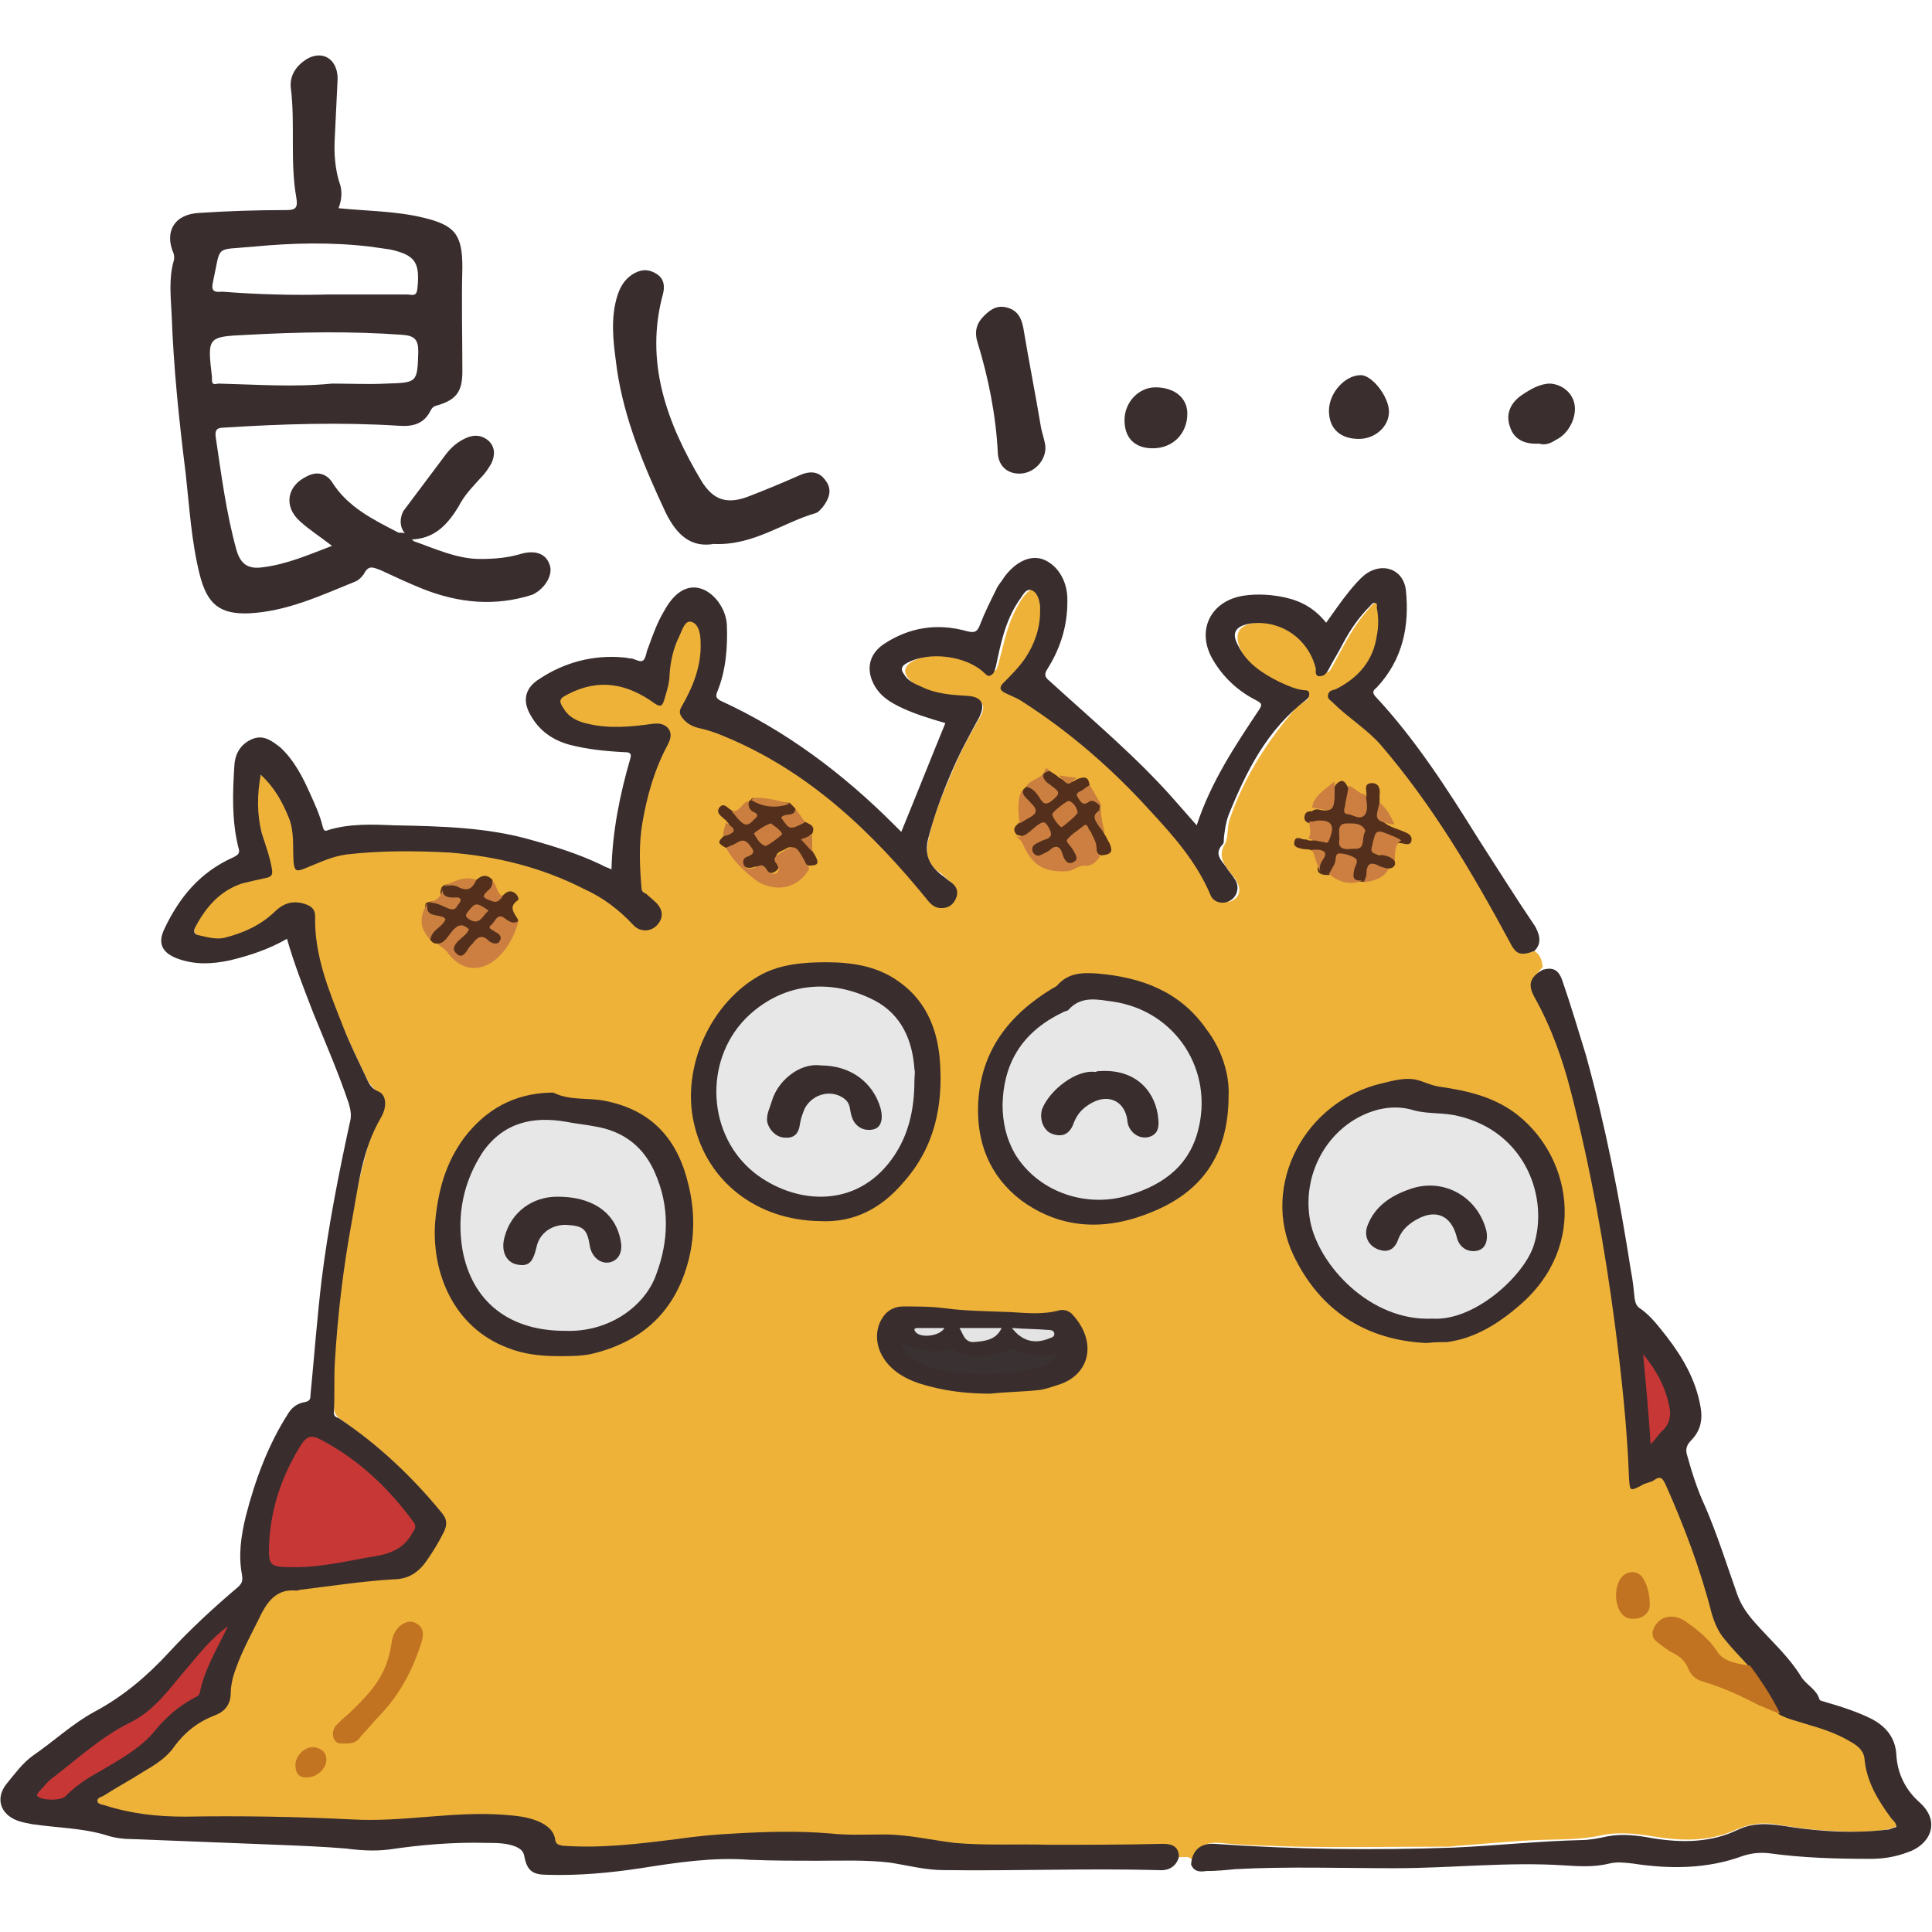 <?xml version="1.0" encoding="utf-8"?>
<!-- Generator: Adobe Illustrator 27.0.1, SVG Export Plug-In . SVG Version: 6.00 Build 0)  -->
<svg version="1.1" id="レイヤー_1" xmlns="http://www.w3.org/2000/svg" xmlns:xlink="http://www.w3.org/1999/xlink" x="0px"
	 y="0px" viewBox="0 0 206 206" style="enable-background:new 0 0 206 206;" xml:space="preserve">
<style type="text/css">
	.st0{fill:#EEB239;}
	.st1{fill:#392D2E;}
	.st2{fill:#3A2E2F;}
	.st3{fill:#C1BEBE;}
	.st4{fill:#C17321;}
	.st5{fill:#54301C;}
	.st6{fill:#CD7F41;}
	.st7{fill:#C27321;}
	.st8{fill:#C27421;}
	.st9{fill:#CC7F40;}
	.st10{fill:#CB7F40;}
	.st11{fill:#CC8040;}
	.st12{fill:#CA7E40;}
	.st13{fill:#CB7E40;}
	.st14{fill:#CA7E3F;}
	.st15{fill:#CD823F;}
	.st16{fill:#CC813F;}
	.st17{fill:#CC803F;}
	.st18{fill:#C87E3E;}
	.st19{fill:#C67C3E;}
	.st20{fill:#C77C3E;}
	.st21{fill:#CA813E;}
	.st22{fill:#C73736;}
	.st23{fill:#E7E7E7;}
	.st24{fill:#3A3232;}
	.st25{fill:#E4E4E4;}
	.st26{fill:#E3E3E3;}
	.st27{fill:#E5E4E4;}
	.st28{fill:#CA7D40;}
	.st29{fill:#CC7E40;}
</style>
<g>
	<path class="st0" d="M163.6,101.4c0.7,0.4,0.8,1.1,0.9,1.7c-1.3,1.3-0.8,2.6,0,3.9c2.4,4.4,3.4,9.2,4.5,14
		c1.4,5.9,2.4,11.9,3.2,17.9c0.7,5,1.3,10,1.6,15c0.1,1.2,0.2,2.3,0.2,3.5c0,0.7,0.3,0.9,0.9,0.6c0.5-0.2,1-0.4,1.5-0.6
		c0.7-0.3,1.2-0.1,1.4,0.6c1.6,3.9,3.5,7.7,4.3,11.8c0.5,2.6,1.7,4.8,3.7,6.6c0.3,0.3,0.6,0.6,0.7,1c0,0.2-0.2,0.3-0.4,0.3
		c-1.3-0.3-2.6-0.5-3.4-1.8c-0.9-1.3-2.1-2.3-3.4-3.1c-0.7-0.4-1.4-0.5-2.1-0.1c-0.9,0.6-0.9,1.5-0.1,2.1c0.5,0.4,0.9,0.8,1.5,1.1
		c0.7,0.3,1.2,0.9,1.5,1.6c0.3,0.6,0.8,1.1,1.5,1.3c2.4,0.7,4.6,1.8,6.8,2.9c0.5,0.3,1.1,0.5,1.7,0.6c2.2,0.9,4.6,1.4,6.7,2.5
		c1.4,0.7,2.3,1.6,2.5,3.2c0.2,1.4,0.8,2.6,1.5,3.8c0.3,0.5,0.7,1,1,1.4c0.9,1.3,0.8,1.6-0.8,1.9c-2,0.3-4.1,0.2-6.1,0.1
		c-1.9-0.1-3.8-0.4-5.7-0.7c-1.4-0.2-2.8,0-4.1,0.6c-2.9,1.3-5.9,1.2-8.9,0.7c-1.8-0.3-3.7-0.5-5.5-0.1c-2.3,0.5-4.6,0.4-6.8,0.5
		c-2.8,0.1-5.5,0.4-8.3,0.6c-0.4,0-0.8,0.1-1.1,0.1c-5.4,0-10.9,0.1-16.3,0c-2.7-0.1-5.4-0.1-8.1-0.4c-1.4-0.1-2.4,0.3-2.8,1.6
		c0,0.1-0.1,0.1-0.2,0.2c-0.4-0.5-0.9-0.2-1.4-0.3c-0.6-1-1.5-1.2-2.5-1.1c-6,0-12,0-18,0c-3,0-5.8-0.6-8.8-0.9
		c-0.5-0.1-1.1-0.1-1.6-0.1c-3.4,0.1-6.8-0.2-10.3-0.3c-2.2-0.1-4.4,0.1-6.7,0.2c-4.4,0.2-8.7,1.2-13.1,1.4
		c-1.6,0.1-3.1-0.1-4.7-0.1c-0.5,0-1-0.1-1.2-0.6c-0.7-2-2.4-2.5-4.2-2.6c-3.2-0.2-6.4-0.1-9.6,0.2c-2.2,0.2-4.4,0.5-6.6,0.1
		c-0.2,0-0.4,0-0.6,0c-5.9,0.1-11.7-0.3-17.6-0.2c-2.8,0-5.5-0.3-8.2-1c-0.2,0-0.3-0.1-0.5-0.1c-0.5-0.2-1.1-0.2-1.2-0.8
		c-0.1-0.6,0.6-0.8,1-1c1.4-0.9,2.8-1.6,4.1-2.5c1.2-0.8,2.4-1.7,3.3-2.9c1-1.3,2.1-2.3,3.7-2.9c1.2-0.4,1.8-1.2,2-2.6
		c0.3-2.7,1.8-5.1,2.9-7.5c1-2.2,2.5-3.5,5.1-3.6c3.2-0.2,6.4-0.8,9.6-1c1.4-0.1,2.4-0.7,3.2-1.8c0.7-0.9,1.3-1.9,1.8-3
		c0.4-0.8,0.3-1.5-0.2-2.2c-2.3-2.8-4.8-5.4-7.6-7.6c-0.9-0.7-1.8-1.4-2.8-2.1c-0.6-0.4-0.8-0.8-0.8-1.5c-0.2-5.1,0.4-10.1,1.1-15.1
		c0.5-4.1,1.3-8.1,2.4-12.1c0.3-1.2,0.7-2.4,1.4-3.5c0.8-1.4,0.6-2-0.6-3.1c-0.2-0.2-0.4-0.5-0.6-0.7c-2.1-4.3-4.1-8.6-5.3-13.2
		c-0.3-1.3-0.5-2.5-0.5-3.9c0-1.6-1.1-2.4-2.7-1.7c-0.4,0.1-0.7,0.4-0.9,0.6c-1.2,1.2-2.8,1.9-4.4,2.6c-1.3,0.5-2.6,0.6-3.9,0.2
		c-0.9-0.3-1.1-0.7-0.7-1.5c1.4-2.3,3.1-4.2,6-4.8c2.2-0.4,2.3-0.5,1.6-2.7c-0.6-2.2-1.3-4.3-1.1-6.6c0.1-0.7-0.1-1.6,0.6-1.8
		c0.7-0.2,1.1,0.6,1.4,1.1c1.5,2.1,2.6,4.3,2.3,7c0,0.1,0,0.2,0,0.3c0.1,1.4,0.2,1.5,1.6,1c2.3-0.9,4.7-1.3,7.2-1.5
		c4.5-0.3,8.9,0,13.3,0.9c3.6,0.8,7.1,2,10.3,4c1.1,0.7,2.1,1.4,3,2.4c0.3,0.3,0.6,0.6,0.9,0.8c0.7,0.3,1.4,0.3,1.9-0.3
		c0.5-0.6,0.4-1.3-0.1-1.9c-0.1-0.1,0,0-0.1-0.1c-1.7-1-1.7-2.8-1.7-4.4c-0.1-4.2,0.9-8.2,2.7-12c0.3-0.7,0.9-1.3,0.3-2.1
		c-0.6-0.8-1.4-0.4-2.1-0.3c-2.1,0.3-4.3,0.4-6.4-0.2c-1-0.3-1.9-0.8-2.5-1.7c-0.5-0.8-0.4-1.3,0.3-1.7c2.4-1.4,4.8-1.7,7.4-0.5
		c0.8,0.4,1.6,0.7,2.3,1.1c0.4,0.3,0.6,0.1,0.8-0.3c0.3-0.8,0.5-1.6,0.5-2.4c0.1-1.6,0.5-3.2,1.3-4.6c0.3-0.6,0.6-1.3,1.4-1.2
		c0.8,0.1,1,0.9,1.1,1.6c0.2,1.4,0.1,2.8-0.3,4.2c-0.3,1-0.7,2-1.2,2.9c-0.7,1.3-0.4,2,1.1,2.4c1.1,0.3,2.2,0.7,3.3,1.1
		c4.6,1.9,8.7,4.7,12.4,7.9c3.1,2.7,5.9,5.6,8.5,8.7c0.3,0.3,0.5,0.7,0.7,1c0.5,0.6,1.3,0.7,1.9,0.2s0.6-1.3-0.1-1.9
		c-0.5-0.4-0.9-0.9-1.4-1.2c-1.2-0.9-1.3-2.1-1-3.4c0.5-2.4,1.4-4.6,2.4-6.9c0.8-2,1.8-3.9,2.9-5.8c0.1-0.2,0.3-0.5,0.4-0.7
		c0.3-0.9,0.1-1.3-0.9-1.5c-1.3-0.3-2.7-0.1-4-0.6c-0.9-0.4-1.9-0.7-2.6-1.3c-1-0.9-0.9-1.7,0.3-2.3c2.7-1.2,5.2-0.7,7.6,0.7
		c1,0.6,1.1,0.7,1.4-0.5c0.5-1.8,0.8-3.5,1.6-5.2c0.4-0.8,0.8-1.6,1.4-2.2c0.6-0.6,1-0.5,1.5,0.1c0.4,0.5,0.6,1.2,0.6,1.8
		c0,2.7-1,4.9-2.8,6.9c-0.1,0.1-0.2,0.2-0.4,0.4c-1,1.1-1,1.1,0.4,1.8c1.8,0.9,3.5,2.2,5.1,3.5c4.9,3.8,9.4,8.2,13.2,13.2
		c1,1.3,1.8,2.7,2.6,4.2c0.5,1,1.2,1.3,1.9,0.8s0.7-1.3,0.1-2.2c-0.2-0.3-0.5-0.6-0.7-0.9c-0.6-0.8-1.1-1.6-0.4-2.8
		c0.4-0.7,0.2-1.7,0.5-2.6c1.5-4.4,3.9-8.2,6.9-11.7c0.3-0.4,0.7-0.6,1.1-0.9c0.2-0.1,0.5-0.3,0.4-0.5c-0.1-0.3-0.4-0.3-0.6-0.3
		c-2.2-0.7-4.1-1.7-5.7-3.4c-0.5-0.5-0.9-1.1-1.1-1.8c-0.4-1.2,0-2,1.2-2.3c2.1-0.5,4.1-0.1,5.7,1.5c0.8,0.8,1.5,1.8,1.9,3
		c0.1,0.3,0.1,0.7,0.5,0.7s0.5-0.4,0.7-0.7c1.1-2,2.1-4.1,3.6-5.8c0.4-0.4,0.7-1.1,1.3-0.9c0.6,0.2,0.5,1,0.6,1.5
		c0.3,3.1-1.6,6.5-4.4,8c-1,0.5-1,0.6-0.2,1.4c0.3,0.3,0.5,0.6,0.8,0.8c3.9,2.6,6.6,6.3,9.2,10.2c3.1,4.6,6.1,9.3,8.6,14.2
		c0.4,0.8,1,1.2,1.9,1.1C163.2,101.3,163.5,101.3,163.6,101.4z"/>
	<path class="st1" d="M163.6,101.4c-1.6,0.6-2,0.3-2.7-1.1c-4-7.4-8.2-14.5-13.7-20.9c-1.5-1.7-3.5-2.9-5.1-4.5
		c-0.2-0.2-0.6-0.4-0.5-0.8c0.1-0.5,0.5-0.5,0.8-0.6c2.4-1.2,4-3,4.4-5.7c0.2-1,0.2-2,0-3c0-0.2,0.1-0.5-0.2-0.5
		c-0.2-0.1-0.4,0.2-0.5,0.3c-1.2,1.2-2.1,2.5-2.9,4c-0.5,1-1.1,1.9-1.6,2.9c-0.2,0.3-0.4,0.6-0.9,0.6s-0.4-0.5-0.4-0.8
		c-0.8-3.3-3.9-5.3-7.1-4.8c-1.5,0.3-1.9,1-1.2,2.3c0.9,1.9,2.6,3,4.4,3.9c0.9,0.4,1.7,0.8,2.7,0.9c0.2,0,0.5,0,0.5,0.4
		c0,0.3-0.1,0.4-0.3,0.6c-4.2,3.2-6.4,7.6-8.3,12.3c-0.3,0.8-0.4,1.6-0.5,2.4c0,0.2,0,0.6-0.1,0.7c-1,1-0.2,1.7,0.3,2.4
		c0.3,0.5,0.7,0.9,1,1.4c0.5,0.8,0.2,1.8-0.5,2.2c-0.8,0.5-1.8,0.2-2.1-0.5c-1.5-3.6-4-6.4-6.6-9.2c-4-4.4-8.5-8.3-13.5-11.5
		c-0.6-0.4-1.2-0.6-1.8-0.9c-0.6-0.3-0.7-0.6-0.2-1.1c0.8-0.8,1.6-1.6,2.3-2.6c1-1.5,1.6-3.2,1.6-5c0-0.2,0-0.4,0-0.6
		c-0.1-0.7-0.3-1.5-1-1.7c-0.6-0.1-0.9,0.7-1.3,1.2c-1.4,2.1-1.9,4.5-2.4,6.9c-0.1,0.3-0.1,0.5-0.3,0.8c-0.3,0.3-0.5,0.4-0.9,0
		c-1.9-1.9-6-2.4-8.3-1.1c-0.6,0.3-0.7,0.7-0.3,1.2c0.4,0.7,1.1,1,1.8,1.3c1.6,0.8,3.3,0.9,5,1c1.5,0.1,1.9,0.9,1.2,2.3
		c-1.1,2-2.2,4-3.1,6.2c-0.9,2.1-1.7,4.3-2.3,6.6c-0.5,1.8,0.1,3,1.4,4c0.3,0.2,0.6,0.5,0.9,0.7c0.6,0.4,0.9,0.9,0.7,1.6
		c-0.2,0.6-0.6,1.1-1.3,1.2c-0.7,0.1-1.2-0.1-1.7-0.7c-6-7.4-12.8-13.9-21.8-17.6c-0.9-0.4-1.9-0.7-2.8-0.9c-0.7-0.2-1.2-0.5-1.6-1
		s-0.4-0.8-0.1-1.3c1.2-2.1,2.1-4.3,2-6.8c0-0.9-0.2-2-1-2.2c-0.7-0.2-1,1-1.3,1.6c-0.6,1.2-0.9,2.6-1,3.9c0,1-0.3,1.9-0.6,2.9
		c-0.2,0.6-0.4,0.7-1,0.3c-2.9-2.1-5.9-2.7-9.2-1c-1,0.5-1.1,0.7-0.4,1.7c0.6,0.9,1.6,1.3,2.6,1.5c2.2,0.5,4.4,0.3,6.6,0
		c0.7-0.1,1.3-0.1,1.8,0.4c0.5,0.6,0.3,1.2,0,1.8c-1.4,2.6-2.2,5.4-2.7,8.3c-0.4,2.3-0.3,4.6-0.1,7c0,0.3,0.2,0.5,0.5,0.6
		c0.3,0.3,0.6,0.5,0.9,0.8c0.9,0.8,1,1.7,0.3,2.5s-1.9,0.8-2.6,0c-1.5-1.6-3.2-2.9-5.2-3.8c-4.5-2.3-9.3-3.5-14.4-3.9
		c-3.8-0.2-7.4-0.2-10.9,0.2c-1.6,0.2-3,0.9-4.5,1.5c-0.8,0.3-1.1,0.4-1.2-0.7c-0.1-1.6,0.1-3.2-0.5-4.7c-0.7-1.7-1.5-3.2-3-4.6
		c-0.4,2.2-0.4,4.2,0.1,6.2c0.4,1.3,0.9,2.6,1.1,3.9c0.1,0.6-0.1,0.8-0.6,0.9c-0.9,0.2-1.8,0.4-2.6,0.6c-2.4,0.8-3.9,2.6-5,4.7
		c-0.2,0.4-0.1,0.7,0.3,0.8c0.9,0.2,1.9,0.5,2.8,0.3c2-0.5,3.8-1.3,5.3-2.7c0.8-0.8,1.7-1.3,3-1c0.8,0.2,1.4,0.5,1.4,1.4
		c-0.1,4.2,1.5,8,3,11.8c0.7,1.8,1.6,3.6,2.4,5.3c0.3,0.7,0.6,1.3,1.4,1.6c0.8,0.4,0.9,1.6,0.2,2.8c-2,3.4-2.4,7.3-3.1,11.1
		c-0.9,4.9-1.5,9.9-1.8,15c-0.1,1.8,0,3.5-0.1,5.3c0,0.4,0.2,0.5,0.5,0.6c4.2,2.8,7.8,6.2,11,10.1c0.6,0.7,0.6,1.3,0.2,2.1
		c-0.5,1-1.1,2-1.8,3c-0.9,1.3-2,2-3.6,2c-3.3,0.2-6.5,0.7-9.8,1.1c-0.2,0-0.3,0.1-0.5,0.1c-1.9-0.2-2.9,0.9-3.7,2.4
		c-1.1,2.3-2.4,4.5-3.1,7c-0.1,0.5-0.2,1-0.2,1.5c0,1.2-0.6,2-1.7,2.4c-1.8,0.7-3.2,1.8-4.3,3.3c-0.8,1.2-2.1,2-3.3,2.7
		c-1.4,0.9-2.9,1.7-4.3,2.6c-0.2,0.1-0.7,0.2-0.6,0.6c0.1,0.3,0.5,0.3,0.8,0.4c2.8,0.9,5.6,1.2,8.5,1.2c6-0.1,11.9,0,17.9,0.3
		c5.4,0.3,10.7-0.9,16.1-0.5c1.3,0.1,2.5,0.2,3.7,0.7c0.9,0.4,1.7,1,1.8,2c0.1,0.5,0.4,0.5,0.8,0.6c4.1,0.3,8.1-0.2,12.1-0.7
		c2.1-0.3,4.1-0.5,6.2-0.6c3.4-0.2,6.8-0.3,10.3,0c1.9,0.2,3.8,0.1,5.7,0.1c2.5,0,5,0.6,7.5,0.9c3.3,0.3,6.7,0.1,10.1,0.2
		c4,0,8.1,0,12.1-0.1c1,0,1.7,0.3,1.7,1.4c-0.3,1.1-1.2,1.5-2.2,1.4c-7.6-0.2-15.3,0.1-22.9,0c-1.9,0-3.8-0.5-5.7-0.8
		c-2.5-0.3-5.1-0.2-7.6-0.2s-4.9,0-7.4-0.1c-3.9-0.3-7.8,0.3-11.6,0.9c-3.3,0.5-6.6,0.8-9.9,0.7c-1.6,0-2.2-0.4-2.5-2
		c-0.1-0.6-0.5-0.8-0.9-1c-1-0.4-2.1-0.4-3.1-0.4c-3.5-0.1-7,0.2-10.4,0.7c-1.5,0.2-3.1,0.1-4.6-0.1c-2.4-0.2-4.9-0.3-7.4-0.4
		c-5.1-0.2-10.1-0.4-15.2-0.6c-1,0-2-0.1-2.9-0.4c-2.6-0.8-5.3-0.8-8-1.2c-0.5-0.1-1.1-0.2-1.6-0.4c-1.8-0.7-2.3-2.4-1.1-3.9
		c0.9-1.1,1.7-2.2,2.8-3c2.2-1.5,4.2-3.4,6.6-4.7c3-1.6,5.6-3.8,7.9-6.3s4.8-4.8,7.4-7c0.4-0.4,0.5-0.6,0.4-1.3
		c-0.4-2.1-0.1-4.1,0.4-6.2c1-3.9,2.4-7.7,4.6-11.1c0.4-0.6,1-1,1.7-1.1c0.5-0.1,0.6-0.3,0.6-0.7c0.4-4.1,0.7-8.2,1.2-12.4
		c0.7-5.6,1.8-11.2,3-16.7c0.2-0.7,0.1-1.3-0.1-2c-1.1-3.3-2.5-6.5-3.8-9.7c-1-2.6-2-5.1-2.8-7.9c-1.9,1.1-4,1.8-6.1,2.3
		c-1.9,0.4-3.7,0.5-5.6-0.2c-1.6-0.6-2.1-1.6-1.4-3.1c1.6-3.4,3.8-6.1,7.4-7.7c0.6-0.3,0.7-0.5,0.5-1.1c-0.7-2.9-0.6-5.8-0.4-8.8
		c0.1-1.2,0.7-2.2,1.9-2.7c1.2-0.5,2.1,0.2,3,0.9c1.5,1.4,2.4,3.2,3.2,5c0.5,1.1,1,2.2,1.3,3.4c0.1,0.4,0.2,0.6,0.6,0.4
		c2.3-0.7,4.7-0.6,7.1-0.5c4.9,0.1,9.9,0.2,14.7,1.6c2.5,0.7,5,1.5,7.3,2.6c0.3,0.2,0.7,0.3,1.1,0.5c0.1-4.1,0.9-8,2-11.8
		c0.2-0.6-0.1-0.7-0.6-0.7c-2-0.1-4-0.3-5.9-0.8c-1.8-0.5-3.2-1.5-4.1-3.1c-0.9-1.5-0.7-2.9,0.9-3.9c2.7-1.8,5.8-2.6,9-2.3
		c0.2,0,0.5,0.1,0.7,0.1c0.5,0,1,0.5,1.4,0.2c0.3-0.3,0.3-0.9,0.5-1.3c0.5-1.4,1-2.8,1.8-4.1c1-1.8,2.3-2.6,3.6-2.3
		c1.5,0.3,2.9,2.1,3,3.9c0.1,2.4-0.1,4.9-1,7.1c-0.2,0.5-0.2,0.7,0.3,1c7,3.2,13.1,7.8,18.5,13.2c0.3,0.3,0.5,0.5,0.8,0.8
		c1.6-3.9,3.1-7.7,4.7-11.6c-1.7-0.5-3.4-1-5-1.8c-1-0.5-1.9-1.1-2.5-2.1c-1-1.7-0.7-3.4,0.9-4.5c2.7-1.8,5.7-2.3,8.9-1.4
		c0.8,0.2,1.1,0.1,1.4-0.7c0.5-1.3,1.1-2.5,1.7-3.7c0.2-0.5,0.6-0.9,0.9-1.4c1.2-1.6,2.7-2.3,4-1.9c1.5,0.5,2.6,2.1,2.7,4
		c0.1,2.8-0.6,5.3-2.1,7.7c-0.4,0.6-0.3,0.9,0.2,1.3c4.6,4.2,9.4,8.2,13.5,12.9c0.7,0.8,1.4,1.6,2.2,2.5c1.5-4.6,4.1-8.5,6.7-12.4
		c0.4-0.6,0-0.7-0.3-0.9c-2-1-3.6-2.5-4.7-4.4c-1.8-3.1-0.2-6.3,3.4-6.8c1.4-0.2,2.9-0.1,4.3,0.2c1.8,0.4,3.2,1.2,4.4,2.7
		c0.8-1.1,1.6-2.3,2.5-3.4c0.5-0.6,1-1.2,1.6-1.7c1.8-1.4,4.1-0.7,4.4,1.6c0.4,3.8-0.3,7.4-3.1,10.4c-0.2,0.2-0.6,0.4-0.2,0.9
		c4.3,4.6,7.7,9.9,11,15.2c2,3.1,4,6.3,6.1,9.4C164.3,99.9,164.3,100.7,163.6,101.4z"/>
	<path class="st1" d="M127,198.8c0.1-1.5,1-2.3,2.5-2.2c8.5,0.6,17,0.7,25.5,0.4c4.5-0.2,9.1-0.7,13.6-0.8c0.9,0,1.9-0.2,2.8-0.4
		c1.6-0.3,3.2-0.1,4.8,0.2c3.1,0.5,6.2,0.5,9.1-0.9c1.9-0.9,3.7-0.6,5.6-0.3c3.4,0.5,6.8,0.7,10.2,0.3c0.4,0,0.7-0.2,1.1-0.3
		c0-0.5-0.4-0.7-0.6-1c-1.4-1.9-2.6-3.9-2.8-6.3c-0.1-0.9-0.8-1.4-1.5-1.8c-1.5-0.9-3.1-1.4-4.8-1.9c-0.9-0.3-1.9-0.5-2.8-1
		c-1.2-1.6-2.3-3.3-3.2-5.1c-0.9-1-1.8-1.9-2.6-2.9c-0.7-0.8-1.1-1.8-1.4-2.8c-1.2-4.7-2.9-9.2-4.9-13.7c-0.3-0.6-0.5-1-1.2-0.5
		c-0.4,0.3-1,0.3-1.4,0.6c-1.2,0.6-1.2,0.6-1.3-0.7c-0.2-5.5-0.8-11-1.5-16.4c-1.1-8.4-2.6-16.7-4.7-24.9c-0.9-3.5-2.1-6.9-3.9-10.1
		c-0.7-1.3-0.5-2.1,0.9-2.9c1.1-0.3,1.7,0,2.1,1.2c0.9,2.6,1.7,5.3,2.5,7.9c2.1,7.6,3.6,15.3,4.8,23c0.2,1,0.3,2,0.4,3
		c0.1,0.5,0.2,0.8,0.7,1.1c1.1,0.8,1.9,1.9,2.7,2.9c1.7,2.2,3.1,4.6,3.6,7.4c0.3,1.5,0,2.7-1,3.7c-0.5,0.5-0.6,1-0.4,1.6
		c0.5,1.8,1.1,3.7,1.9,5.4c1.3,3,2.3,6.2,3.4,9.3c0.4,1.2,1.1,2.2,2,3.2c1.6,1.8,3.5,3.5,4.8,5.6c0.5,0.9,1.7,1.4,2,2.5
		c0.1,0.2,0.5,0.2,0.7,0.3c1.7,0.5,3.3,1,4.9,1.8c1.5,0.8,2.5,2,2.6,3.8c0.1,2,1,3.8,2.5,5.1c2.4,2.2,0.9,4.6-1.3,5.3
		c-1.3,0.5-2.6,0.7-4,0.7c-3.6,0-7.2-0.1-10.8-0.6c-1-0.1-1.9,0-2.8,0.3c-3.8,1.4-7.8,1.4-11.7,0.8c-0.9-0.1-1.7-0.2-2.5,0
		c-1.6,0.4-3.2,0.3-4.8,0.2c-6-0.4-12,0.3-18.1,0.3c-5.7,0-11.4-0.2-17,0.1c-1,0.1-2,0.2-3.1,0.2C128,199.6,127.3,199.6,127,198.8z"
		/>
	<path class="st1" d="M76.1,58c-2.4,0.4-3.9-0.9-5.1-3.3c-2.3-4.9-4.4-9.9-5.2-15.2c-0.3-2.3-0.7-4.7-0.2-7.1
		c0.3-1.4,0.8-2.6,2.1-3.3c0.8-0.4,1.5-0.4,2.3,0.1s0.9,1.3,0.7,2.1c-2,7.3,0.4,13.8,4.1,20c1.3,2.1,2.8,2.5,5.1,1.6
		c1.8-0.7,3.5-1.4,5.3-2.2c1.1-0.5,2.1-0.5,2.8,0.5c0.8,1,0.4,2-0.3,2.9c-0.2,0.2-0.4,0.5-0.7,0.6C83.5,55.7,80.3,58.2,76.1,58z"/>
	<path class="st1" d="M108.7,50.5c-1.4,0-2.2-0.9-2.3-2.1c-0.2-4.1-1-8.1-2.2-12c-0.3-1-0.1-1.9,0.7-2.7c0.7-0.7,1.4-1.2,2.5-0.9
		c1.1,0.3,1.5,1.1,1.7,2.1c0.6,3.6,1.3,7.1,1.9,10.7c0.1,0.5,0.3,1.1,0.4,1.6C111.8,48.8,110.4,50.5,108.7,50.5z"/>
	<path class="st1" d="M44.2,57.5c-0.5,0.1-0.7-0.4-1-0.6c-0.6-0.7-0.6-1.6-0.2-2.4c1.5-2,3-4,4.5-6c0.6-0.8,1.3-1.4,2.2-1.8
		c0.9-0.4,1.7-0.3,2.4,0.3c0.7,0.7,0.7,1.5,0.3,2.4c-0.3,0.5-0.6,1-1.1,1.5c-0.9,1-1.8,1.9-2.4,3.1C47.8,55.8,46.5,57.3,44.2,57.5z"
		/>
	<path class="st2" d="M164.1,47.3c-1.6,0.1-2.7-0.5-3.1-1.8c-0.5-1.4,0.1-2.6,1.3-3.4c0.9-0.6,1.9-1.2,3-1.2c1.3,0.1,2.4,1,2.6,2.3
		c0.2,1.4-0.7,3.1-2,3.7C165.3,47.3,164.7,47.5,164.1,47.3z"/>
	<path class="st2" d="M122.9,47.8c-1.9,0-3-1.1-3-3s1.5-3.5,3.3-3.5c2,0,3.4,1.1,3.4,2.8C126.6,46.2,125.1,47.8,122.9,47.8z"/>
	<path class="st2" d="M144.9,46.8c-2,0-3.2-1.1-3.2-3s1.7-3.8,3.4-3.8c1.2,0,3,2.3,3,3.9C148.1,45.5,146.6,46.8,144.9,46.8z"/>
	<path class="st3" d="M38.6,54.5c-0.1,0.8-0.1,1.6,0.2,2.4c-0.2,0-0.5-0.1-0.6-0.3C38.3,56,37.8,55.2,38.6,54.5z"/>
	<path class="st1" d="M152.1,143.2c-6.5-0.3-11.4-3.5-14.2-9.4c-3.5-7.4,1.2-16.4,9.5-18.3c1.2-0.3,2.4-0.6,3.5-0.4
		c0.9,0.2,1.8,0.7,2.8,0.8c2.7,0.4,5.3,1,7.6,2.6c6.2,4.4,8.2,14.3,0.7,20.7c-2.2,1.9-4.7,3.5-7.7,3.9
		C153.6,143.1,153,143.1,152.1,143.2z"/>
	<path class="st1" d="M59.6,144.6c-1.9,0-3.8-0.2-5.5-0.9c-5.8-2.2-8.1-8.1-7.7-13.4c0.3-3.3,1.1-6.3,3.1-9c2.3-3,5.3-4.7,9.2-4.8
		c0.1,0,0.2,0,0.3,0c1.8,0.9,3.8,0.5,5.6,0.9c5,1,7.7,4.2,8.8,8.9c0.7,2.8,0.7,5.7-0.1,8.5c-1.5,5.3-5.1,8.4-10.4,9.6
		C61.8,144.6,60.7,144.6,59.6,144.6z"/>
	<path class="st1" d="M87.4,130.2c-6.7-0.1-12-4.2-13.4-10.4c-1.4-6,1.8-13,7.2-15.9c2.1-1.1,4.5-1.3,6.9-1.3c2.7,0,5.3,0.4,7.5,1.9
		c3,2,4.3,5,4.6,8.4c0.4,4.9-0.5,9.4-3.9,13.2C94,128.8,91.1,130.4,87.4,130.2z"/>
	<path class="st1" d="M131,116.8c0,6.5-3,10.3-8.1,12.4c-4.8,2-9.6,2-14-1.2c-3.4-2.6-4.8-6.2-4.6-10.4c0.3-5.6,3.3-9.4,7.9-12.2
		c0.2-0.1,0.4-0.2,0.5-0.3c1.2-1.4,2.7-1.4,4.3-1.3c4.7,0.4,8.8,1.9,11.6,5.9C130.3,111.9,131.1,114.6,131,116.8z"/>
	<path class="st1" d="M105.6,148.6c-2.6,0-5.1-0.3-7.6-1.1c-1.5-0.5-2.9-1.3-3.8-2.7s-0.9-3.1-0.1-4.3c0.5-0.8,1.3-1.2,2.2-1.2
		c1.5,0,3,0,4.5,0.2c2.3,0.3,4.6,0.3,6.9,0.4c1.8,0.1,3.5,0.3,5.3-0.2c0.5-0.1,1,0.1,1.3,0.4c2.8,3,1.9,6.6-1.6,7.6
		c-0.6,0.2-1.2,0.4-1.8,0.5C109.2,148.4,107.4,148.4,105.6,148.6z"/>
	<path class="st4" d="M186.6,177.6c1.2,1.6,2.3,3.3,3.2,5.1c-0.8-0.2-1.5-0.6-2.3-0.9c-1.9-1-3.9-1.9-5.9-2.5
		c-0.8-0.2-1.3-0.7-1.6-1.4c-0.3-0.8-0.9-1.3-1.7-1.7c-0.6-0.3-1.2-0.8-1.7-1.2c-0.4-0.3-0.5-0.8-0.3-1.3c0.3-0.7,0.8-1.2,1.6-1.3
		c0.6-0.1,1.2,0.1,1.7,0.4c1.3,0.9,2.6,1.9,3.5,3.3C183.8,177.2,185.3,177.4,186.6,177.6z"/>
	<path class="st5" d="M148.7,91.8c0.2,0.5-0.2,0.8-0.6,0.8c-0.6,0.4-1.3-0.5-1.8-0.1c-0.5,0.3-0.2,1.2-0.8,1.5l0,0
		c-1.1,0.1-1.4-0.1-1.2-1.3c0.1-0.6,0.1-1.1-0.6-1.2c-0.6-0.2-0.9-0.1-1.1,0.6c-0.1,0.5-0.3,1-0.9,1.2c-0.4,0-0.7,0-1-0.2
		s-0.2-0.6-0.1-0.8c0.4-0.9,0.1-1.3-0.7-1.6c-0.3-0.2-0.7-0.1-1.1-0.2c-0.4-0.1-0.9-0.2-0.8-0.7c0.1-0.7,0.6-0.4,1-0.3
		c0.2,0,0.3,0,0.5,0.1c0.4,0.1,0.7-0.1,1.1,0c0.8,0.2,1.3-0.4,1.1-1.2c-0.1-0.4-0.3-0.4-0.6-0.4c-0.5,0-1,0.1-1.4-0.2
		c-0.4-0.1-0.7-0.3-0.6-0.8c0.1-0.5,0.5-0.5,0.8-0.5c0.3-0.3,0.7-0.2,1.1-0.1c0.8,0.1,1.1-0.2,1.1-0.9c0-0.6,0-1.2,0.3-1.8
		c0.8-0.9,1.1-0.2,1.4,0.4c0.4,0.6,0.1,1.2,0,1.8c-0.1,0.8,0.3,1,0.9,1.1c0.7,0.1,0.7-0.5,0.8-0.9s-0.2-0.8,0.2-1.2
		c0-0.1,0-0.1,0-0.2c0-0.5-0.3-1.2,0.6-1.2c0.7,0,0.9,0.6,0.8,1.3c0,0.4,0,0.8,0,1.2c-0.3,1.4,0.6,1.9,1.6,2.3
		c0.3,0.1,0.6,0.2,0.8,0.3c0.5,0.2,1.1,0.4,1,1c-0.1,0.7-0.8,0.3-1.2,0.3c-0.6,0-1.2-0.2-1.7-0.5c-0.6-0.2-0.9,0-1,0.6
		c-0.1,0.5-0.3,1,0.5,1.2C147.7,90.9,148.5,90.9,148.7,91.8z"/>
	<path class="st5" d="M111.9,82.2c0.3,0.2,0.7,0.4,1,0.7c0.6,0.3,1.2,0.8,1.9,0.2c1-0.4,1.3-0.2,1.4,0.8c-0.1,0.3-0.3,0.5-0.5,0.6
		c-0.2,0.2-0.5,0.3-0.4,0.6c0.1,0.3,0.4,0.3,0.7,0.2c0.6-0.2,1,0.1,1.3,0.6c-0.2,1.1-0.1,2.2,0.5,3.1c0.2,0.3,0.3,0.6,0.5,0.9
		c0.4,0.9,0.2,1.2-0.8,1.3c-0.4,0-0.6-0.3-0.6-0.7c-0.1-0.4-0.1-0.7-0.3-1.1c-0.2-0.4-0.3-1-0.8-1c-0.6,0-0.9,0.5-1.3,0.9
		c-0.2,0.2-0.1,0.5,0,0.8c0.2,0.3,0.4,0.6,0.5,0.9c0.1,0.4,0.2,0.9-0.2,1.1c-0.4,0.2-0.9,0-1.2-0.3c-0.2-0.2-0.3-0.4-0.4-0.6
		c-0.2-0.6-0.6-0.7-1.1-0.3c-0.2,0.2-0.5,0.3-0.7,0.4c-0.5,0.2-1,0.3-1.3-0.4c-0.2-0.5,0-0.9,0.5-1.2c0.3-0.2,0.6-0.3,0.9-0.5
		c0.4-0.2,0.5-0.4,0.3-0.8s-0.5-0.6-0.9-0.3c-0.3,0.2-0.6,0.4-0.8,0.6c-0.5,0.4-1,0.6-1.7,0.3c-0.6-0.7,0-1,0.4-1.4
		c0.2-0.3,0.4-0.5,0.6-0.6c1-0.7,1-0.7,0.1-1.6c-0.3-0.4-0.6-0.7-0.4-1.2c0.1-0.1,0.3-0.3,0.4-0.4c0.9-0.3,1.2,0.4,1.6,0.9
		c0.3,0.4,0.5,0.7,1,0.3c0.4-0.3,0.5-0.6,0-1c-0.3-0.2-0.6-0.4-0.8-0.7C110.9,82.8,111.2,82.2,111.9,82.2z"/>
	<path class="st4" d="M36.9,185.9c-0.6,0-1,0.1-1.3-0.5c-0.2-0.5-0.1-1,0.2-1.4c0.4-0.4,0.8-0.8,1.3-1.2c1.8-1.7,3.6-3.5,4.3-6
		c0.2-0.6,0.3-1.3,0.4-1.9c0.1-0.6,0.4-1.1,0.8-1.5c0.5-0.4,1.1-0.7,1.8-0.3s0.8,1,0.6,1.8c-0.9,3-2.3,5.7-4.5,8
		c-0.7,0.7-1.3,1.5-2,2.2C38.1,185.8,37.5,185.9,36.9,185.9z"/>
	<path class="st5" d="M50.8,93.8c0.6-0.5,1.1-0.6,1.7,0c0.1,0.4,0.2,0.7-0.1,1c-0.2,0.2-0.5,0.3-0.3,0.6c0.2,0.3,0.5,0.3,0.8,0.3
		c0.2,0,0.4-0.1,0.7-0.2c0.4-0.4,0.8-0.7,1.4-0.2c0.2,0.2,0.4,0.6,0.2,0.7c-1,0.7-0.4,1.3,0,2c0.1,0.1,0,0.3,0,0.4
		c-0.4,0.6-0.9,0.3-1.3,0c-0.4-0.3-0.8-0.2-1.1,0.2c-0.3,0.4,0.1,0.6,0.3,0.8c0.3,0.3,0.6,0.7,0.3,1.2c-0.3,0.4-0.9,0.4-1.2,0.2
		c-1-0.8-1.5-0.1-2.1,0.6c-0.1,0.1-0.2,0.2-0.3,0.3c-0.4,0.4-0.8,0.6-1.3,0.2s-0.4-0.9-0.2-1.4c0.2-0.4,0.6-0.7,0.9-1
		c0.1-0.1,0.2-0.2,0.1-0.4c-0.1-0.2-0.3-0.2-0.5-0.1c-0.5,0.2-0.8,0.7-1.1,1c-0.3,0.4-0.7,0.7-1.2,0.6c-0.3,0-0.5-0.2-0.7-0.5
		c-0.3-0.7,0.3-1.1,0.6-1.5c0.3-0.3,0.5-0.5,0.8-0.7c-1.7,0-2.1-0.4-1.8-1.6l0,0c0.6-0.3,1.2-0.2,1.8,0.1c0.2,0.1,0.4,0.2,0.7,0.2
		s0.5-0.1,0.5-0.4s-0.2-0.3-0.4-0.3c-0.7-0.1-1.3-0.3-0.9-1.3c0.1-0.1,0.1-0.1,0.2-0.2c0.6-0.2,1.2-0.3,1.8-0.1
		C50,94.8,50.3,94.2,50.8,93.8z"/>
	<path class="st5" d="M77.4,90.4c-0.9-0.5-0.9-0.6-0.2-1.3c0.6-0.4,0.9-0.9,0.3-1.5c-0.1-0.1-0.1-0.2-0.2-0.2
		c-0.4-0.4-1-0.7-0.6-1.3c0.5-0.6,0.9,0.1,1.3,0.3c0.3,0.2,0.7,0.4,1,0.7c0.3,0.4,0.7,0.4,1.1,0.1c0.5-0.4,0.1-0.6-0.1-0.8
		c-0.3-0.3-0.3-0.7-0.1-1c0.1-0.1,0.2-0.1,0.2-0.2c0.1-0.1,0.2-0.1,0.3-0.1c1.2,0.7,2.5,0.4,3.8,0.5c0.2,0.2,0.4,0.4,0.6,0.6
		c0.2,0.9-0.7,0.7-1.1,1.1c0.3,0.6,0.8,0.8,1.4,0.4c0.2-0.1,0.4-0.2,0.7-0.1c0.5,0.3,1.2,0.4,0.8,1.3c-1,0.6-0.3,1.2,0,1.8
		c0.1,0.2,0.2,0.3,0.3,0.5c0.5,0.9,0.3,1.1-0.7,1.1c-0.7-0.2-0.8-0.9-1.2-1.4c-0.3-0.4-0.6-0.8-1.2-0.4c-0.5,0.3-1.4,0.4-0.9,1.4
		c0.2,0.4,0.2,0.7-0.2,1c-0.4,0.3-0.8,0.2-1.1-0.1c-0.4-0.4-0.9-0.5-1.4-0.3c-0.4,0.1-0.9,0-1.1-0.4c-0.2-0.5,0.1-0.8,0.4-1.1
		c0.3-0.2,0.5-0.4,0.2-0.8c-0.3-0.3-0.5-0.5-1-0.3C78.4,90.2,78,90.7,77.4,90.4z"/>
	<path class="st6" d="M108.2,89.2c1.1,0.2,1.7-0.7,2.4-1.2c0.6-0.4,0.8-0.5,1.2,0.2c0.3,0.6,0.5,1-0.3,1.3c-0.4,0.1-0.7,0.3-1.1,0.5
		c-0.3,0.2-0.4,0.4-0.3,0.8c0.2,0.4,0.5,0.5,0.8,0.4c0.4-0.2,0.9-0.4,1.2-0.7c0.5-0.4,0.9-0.2,1.1,0.3c0,0.1,0.1,0.2,0.1,0.3
		c0.2,0.6,0.5,1.2,1.2,0.8c0.6-0.3,0.1-0.9-0.1-1.3s-0.8-0.8-0.6-1.1c0.5-0.6,1.2-1,1.8-1.5c0.3-0.2,0.4,0.2,0.5,0.4
		c0.3,0.7,0.9,1.3,0.8,2.2c0,0.3,0.2,0.5,0.4,0.7c-0.4,0.6-0.9,1.1-1.7,1c-0.7,0-1.2,0.6-1.9,0.6c-2.2,0.1-3.5-0.5-4.5-2.6
		C109,89.8,108.7,89.3,108.2,89.2z"/>
	<path class="st6" d="M46.6,100.7c0.8-0.1,1.1-0.8,1.6-1.4c0.6-0.7,1.1-0.9,1.8-0.2c-0.2,0.5-0.7,0.8-1.1,1.2
		c-0.4,0.4-0.8,0.9-0.2,1.4c0.5,0.5,0.9,0,1.2-0.5c0.1-0.2,0.3-0.4,0.5-0.6c0.5-0.7,1-1,1.7-0.3c0.3,0.3,1,0.5,1.2,0
		c0.3-0.5-0.2-0.8-0.6-1c-0.2-0.2-0.8-0.3-0.3-0.7c0.4-0.3,0.6-1.3,1.4-0.7c0.4,0.3,0.9,0.7,1.5,0.3c-0.4,1.4-1,2.7-2.1,3.8
		c-1.9,1.8-4.1,1.6-5.6-0.6C47.3,101.2,47,100.8,46.6,100.7z"/>
	<path class="st6" d="M77.4,90.4c0.4-0.2,0.8-0.3,1.1-0.5c0.6-0.4,1-0.4,1.5,0.3c0.4,0.5,0.5,0.8-0.2,1.1c-0.4,0.1-0.7,0.4-0.5,0.9
		s0.8,0.5,1.2,0.3c0.6-0.3,0.9-0.4,1.3,0.3c0.2,0.3,0.6,0.5,1,0.3c0.4-0.3,0.2-0.7,0-1c-0.4-0.5-0.2-0.7,0.2-1
		c1.7-1.1,1.8-1.1,2.8,0.7c0.1,0.3,0.3,0.5,0.5,0.8c-1.1,2.1-3.5,2.6-5.5,1.4C79.3,92.9,78.2,91.8,77.4,90.4z"/>
	<path class="st7" d="M174.2,172.6c-0.3,0-0.6,0-0.9-0.2c-1.3-0.8-1.3-3.7-0.1-4.5c0.7-0.5,1.6-0.3,2,0.4c0.5,0.8,0.7,1.8,0.7,2.7
		C176,171.9,175.2,172.6,174.2,172.6z"/>
	<path class="st8" d="M31.5,188.2c0-1,1-2,2-1.9c0.7,0.1,1.3,0.5,1.3,1.3c0,1-1,1.9-2,1.9C31.9,189.6,31.5,189.1,31.5,188.2z"/>
	<path class="st9" d="M141.7,93.2c0.2-0.4,0.4-0.7,0.6-1.1c0.2-0.4,0-1.1,0.5-1.1c0.6,0,1.2,0.2,1.7,0.5c0.4,0.3,0,0.8-0.1,1.2
		c-0.2,1-0.1,1.2,0.9,1.2C144,94.4,142.8,94.1,141.7,93.2z"/>
	<path class="st9" d="M148.7,91.8c-0.5-0.6-1.2-0.6-1.8-0.7s-0.8-0.3-0.6-0.9c0.4-1.8,0.4-1.8,2.1-1.1c0.3,0.1,0.7,0.3,1,0.5
		C148.6,90.2,148.8,90.9,148.7,91.8z"/>
	<path class="st9" d="M145.6,84.7c0,0.2,0.1,0.5,0.1,0.7c0.1,0.6,0.1,1.3-0.3,1.6c-0.5,0.4-1.1-0.1-1.7-0.2c-0.5,0-0.4-0.5-0.3-0.8
		c0.1-0.7,0.3-1.5,0.4-2.2C144.4,83.9,144.9,84.7,145.6,84.7z"/>
	<path class="st10" d="M111.9,82.2c-0.9,0.2-0.8,0.7-0.3,1.2c0.1,0.1,0.3,0.2,0.4,0.3c1.1,0.8,1.1,0.9,0,1.8c-0.5,0.3-0.7,0.2-1-0.2
		c-0.4-0.6-0.8-1.3-1.6-1.4c0.4-0.8,1.6-0.8,2-1.7C111.4,81.8,111.8,81.9,111.9,82.2z"/>
	<path class="st9" d="M139.6,87.6c0.3,0,0.5,0,0.8-0.1c1.6-0.1,2,0.5,1.3,2.1c-0.1,0.3-0.3,0.3-0.5,0.2c-0.6-0.1-1.2-0.2-1.7-0.4
		C139.9,88.8,139.6,88.2,139.6,87.6z"/>
	<path class="st9" d="M142.3,83.3c0,0.6,0,1.2,0,1.8c-0.1,1.2-0.3,1.4-1.4,1.2c-0.3-0.1-0.7-0.1-1-0.2
		C140.1,84.8,141.3,84.2,142.3,83.3z"/>
	<path class="st11" d="M45.6,96.3c-0.2,0.8,0.1,1.2,0.9,1.3c0.4,0.1,0.8,0.1,1,0.4c-0.3,0.9-1.5,1.1-1.6,2.2
		C44.8,99.1,44.6,97.8,45.6,96.3z"/>
	<path class="st9" d="M109,84.2c0,0.7,0.6,1,1,1.5c0.6,0.6,0.6,1-0.1,1.4c-0.4,0.2-0.8,0.5-1.2,0.7C108.6,86.6,108.4,85.3,109,84.2z
		"/>
	<path class="st12" d="M79.8,85.4c0,0.4,0,0.8,0.4,1.1c0.2,0.1,0.8,0.3,0.4,0.7c-0.4,0.3-0.8,1.1-1.5,0.5c-0.4-0.3-0.7-0.8-1.1-1.2
		C78.9,86.6,79.1,85.6,79.8,85.4z"/>
	<path class="st10" d="M47.2,94.7c-0.1,0.8,0.4,1,1.1,1c0.3,0,0.7-0.1,0.8,0.2c0.1,0.3-0.3,0.5-0.4,0.8c-0.2,0.3-0.5,0.3-0.8,0.2
		c-0.8-0.3-1.5-0.8-2.3-0.6C46.4,96.1,47.1,95.7,47.2,94.7z"/>
	<path class="st9" d="M145.4,94.1c0.1-0.3,0.3-0.6,0.3-0.9c0-1.3,0.6-1.3,1.5-0.8c0.3,0.1,0.6,0.2,0.9,0.2
		C147.5,93.7,146.5,93.9,145.4,94.1z"/>
	<path class="st13" d="M85.8,87.7c-1.6,0.8-1.6,0.8-2.5-0.5c0.3-0.6,1.5,0,1.5-1C85.2,86.8,85.6,87.2,85.8,87.7z"/>
	<path class="st14" d="M117.2,85.8c-0.3-0.2-0.7-0.6-1.1-0.3c-0.7,0.5-0.9-0.1-1.2-0.5c-0.3-0.5,0.3-0.6,0.6-0.8
		c0.2-0.2,0.4-0.3,0.7-0.5c0.4,0.7,0.8,1.4,1.2,2.1C117.4,85.9,117.3,85.9,117.2,85.8z"/>
	<path class="st10" d="M148.7,87.9c-0.1,0-0.2,0-0.3,0c-1.8-0.4-1.8-0.5-1.3-2.3C147.9,86.2,148.3,87.1,148.7,87.9z"/>
	<path class="st15" d="M50.8,93.8c-0.4,0.9-0.9,1.3-1.9,0.8c-0.5-0.3-1.1-0.2-1.6-0.1C48.5,93.9,49.6,93.4,50.8,93.8z"/>
	<path class="st13" d="M53.6,95.6c-0.3,0.3-0.5,0.7-1.1,0.5c-1.1-0.4-1.2-0.5-0.3-1.3c0.3-0.3,0.3-0.6,0.3-0.9
		C53,94.3,52.9,95.2,53.6,95.6z"/>
	<path class="st16" d="M84.2,85.7c-1.4,0.5-2.8,0.4-4.1-0.4c0.4-0.4,0.9-0.2,1.3-0.2C82.3,85.2,83.2,85.4,84.2,85.7z"/>
	<path class="st17" d="M139.9,90.6c0.2,0,0.5,0,0.7,0c0.7,0.1,0.9,0.4,0.5,1c-0.3,0.4-0.5,0.9-0.3,1.4
		C140.4,92.2,140.2,91.3,139.9,90.6z"/>
	<path class="st18" d="M117.2,85.8c0.1,0,0.1,0,0.2,0c-0.1,1.1,0.2,2.1,0.4,3.1c-0.2-0.3-0.5-0.6-0.7-0.9c-0.3-0.5-0.7-1,0-1.5
		C117.4,86.3,117.3,86.1,117.2,85.8z"/>
	<path class="st19" d="M86.6,90.8c-0.4-0.4-0.8-0.9-1.2-1.3c0.5-0.2,0.8-0.3,1.2-0.5C86.6,89.6,86.6,90.2,86.6,90.8z"/>
	<path class="st20" d="M77.4,87.7c0.1,0.1,0.3,0.2,0.4,0.3c0.6,0.4,0.6,0.7-0.1,1c-0.2,0.1-0.4,0.1-0.6,0.2
		C77.1,88.6,77.3,88.2,77.4,87.7z"/>
	<path class="st21" d="M114.8,82.9c-0.9,0.9-0.9,0.9-1.9-0.2C113.5,82.7,114.1,82.9,114.8,82.9z"/>
	<path class="st22" d="M31.7,167.1c-3,0-3.1,0-3-2.6c0.2-3.8,1.4-7.3,3.5-10.6c0.5-0.7,1-0.9,1.8-0.5c4.1,2.1,7.4,5.2,10.1,8.9
		c0.3,0.4,0.2,0.7-0.1,1.1c-1.1,2.1-3,2.4-5,2.7C36.4,166.6,33.8,167.1,31.7,167.1z"/>
	<path class="st22" d="M24.3,173.4c-1.2,2.5-2.5,4.6-3,7.1c-0.1,0.4-0.4,0.4-0.7,0.6c-1.7,0.9-3.1,2.2-4.3,3.7
		c-1.6,1.8-3.7,2.9-5.7,4.1c-1.3,0.7-2.5,1.5-3.6,2.6c-0.4,0.5-2.3,0.5-2.9,0.1c-0.3-0.2-0.1-0.3,0-0.5c0.5-0.5,1-1.2,1.6-1.6
		c2.6-2,5.1-4.3,8.1-5.8c2.7-1.3,4.3-3.7,6.2-5.9C21.2,176.4,22.4,174.8,24.3,173.4z"/>
	<path class="st22" d="M175.2,144.4c1.5,1.8,2.4,3.6,2.8,5.6c0.2,1,0,1.9-0.8,2.6c-0.4,0.4-0.7,0.9-1.2,1.4
		C175.8,150.8,175.5,147.6,175.2,144.4z"/>
	<path class="st1" d="M58.6,60.2c-0.4-1.2-1.6-1.6-3.2-1.1c-1.4,0.4-2.8,0.5-4.2,0.5c-2.5,0-4.8-1.1-7.1-1.9
		c-0.3-0.3-0.4-0.6-0.8-0.8c-0.2-0.1-0.5-0.1-0.8-0.1c-2.7-1.4-5.4-2.7-7.1-5.4c-0.6-0.9-1.6-1.2-2.7-0.6c-2.1,1-2.5,3.2-0.7,4.8
		c1,0.9,2.1,1.6,3.4,2.6c-2.6,1-4.9,2-7.5,2.3c-1.6,0.2-2.3-0.5-2.7-1.9c-1.1-4-1.6-8-2.2-12c-0.1-0.7,0.1-1,0.8-1
		c6.3-0.4,12.5-0.6,18.8-0.2c1.4,0.1,2.6-0.2,3.3-1.6c0.2-0.4,0.4-0.5,0.8-0.6c2-0.6,2.6-1.5,2.6-3.6c0-3.7-0.1-7.4,0-11.1
		c0-3.5-0.8-4.5-4.2-5.3c-2.9-0.7-6-0.7-9-1c0.3-0.8,0.4-1.6,0.2-2.4c-0.6-1.7-0.7-3.5-0.6-5.2c0.1-2.1,0.2-4.1,0.3-6.2
		c0-2.1-1.6-3.1-3.3-2.1C31.6,7,30.9,8,31,9.3c0.5,3.9-0.1,7.9,0.6,11.8c0.2,1.2-0.2,1.3-1.2,1.3c-3,0-6.1,0.1-9.1,0.3
		c-2.7,0.1-3.8,2-2.8,4.3c0.1,0.3,0.1,0.6,0,0.9c-0.5,1.8-0.3,3.7-0.2,5.6c0.2,5.7,0.8,11.4,1.5,17c0.4,3.6,0.6,7.2,1.5,10.8
		c0.8,3.1,2.1,4.2,5.2,4.1c4.1-0.2,7.7-1.9,11.4-3.4c0.3-0.1,0.7-0.5,0.9-0.8c0.5-1,1-0.7,1.8-0.4c1.5,0.7,3,1.4,4.5,2
		c3.8,1.5,7.7,1.9,11.7,0.6C58.2,62.7,59,61.2,58.6,60.2z M22.7,30.1c0.9-4.1,0.1-3.4,4.3-3.8s8.3-0.5,12.5,0
		c0.7,0.1,1.4,0.2,2.1,0.3c2.7,0.6,3.2,1.4,2.9,4.2c-0.1,0.9-0.6,0.6-1.1,0.6c-2.7,0-5.4,0-8.5,0c-3.5,0.1-7.4,0-11.2-0.3
		C22.8,31.2,22.5,31,22.7,30.1z M22.6,40.5c0-0.1,0-0.2,0-0.3c-0.5-4.3-0.5-4.3,3.8-4.5c5.5-0.3,11-0.4,16.5,0
		c1.3,0.1,1.7,0.5,1.7,1.8c-0.1,3.3-0.1,3.3-3.4,3.4c-1.9,0.1-3.8,0-5.8,0c-4,0.4-8.1,0.1-12.1,0C22.8,41,22.6,41,22.6,40.5z"/>
	<path class="st23" d="M152.7,140.6c-6.6,0.3-12.1-5.7-13-10.4c-1-5.3,2.2-10.6,7.3-11.9c1.3-0.3,2.5-0.3,3.8,0.1
		c1.5,0.4,3.1,0.2,4.7,0.6c7.2,1.7,9.7,8.8,8,13.9C162.4,136.1,157.2,140.9,152.7,140.6z"/>
	<path class="st23" d="M60.2,141.9c-5.9,0-9.9-3.1-10.9-8.7c-0.6-3.7,0.1-7.2,2.2-10.4c2.2-3.1,5.3-3.8,8.8-3.2
		c1,0.2,2.1,0.3,3.1,0.5c3.1,0.5,5.3,2.2,6.5,5.1c1.5,3.5,1.4,7.1,0.1,10.6C68.9,139.1,65.1,142.1,60.2,141.9z"/>
	<path class="st23" d="M97.5,115.2c0,3.3-0.7,6.3-2.8,8.9c-4,4.9-10.2,4.1-14.2,1c-5.1-4-5.5-11.9-1-16.5c3.8-3.8,9-4.4,13.8-1.9
		c2.8,1.5,4,4.2,4.2,7.3C97.6,114.3,97.5,114.8,97.5,115.2z"/>
	<path class="st23" d="M106.9,117.8c0.1-4.7,2.3-7.9,6.5-9.9c0.2-0.1,0.4-0.1,0.5-0.2c1.4-1.6,3.2-1.1,4.8-0.9
		c6.7,1,10.8,7.4,9,13.9c-1.1,4-4.2,5.9-7.9,6.9c-4.3,1.1-9.2-0.6-11.6-4.6C107.3,121.4,106.9,119.7,106.9,117.8z"/>
	<path class="st24" d="M112.8,144.4c-1,1.4-2.5,1.5-3.9,1.8c-2.1,0.3-4.3,0.3-6.4,0.2c-1.9-0.1-3.8-0.6-5.4-1.7
		c-0.5-0.3-0.9-0.8-1-1.5c1.7,0.6,3.2,1.2,5,0.7c0.2-0.1,0.5,0,0.7,0.1c1.9,1,3.8,0.8,5.7-0.1c0.2-0.1,0.3-0.2,0.5-0.1
		C109.4,144.6,111.1,144.8,112.8,144.4z"/>
	<path class="st25" d="M102.3,141.6c1.5,0,3,0,4.5,0c-0.6,1.3-1.8,1.4-3,1.5C102.8,143.1,102.7,142.2,102.3,141.6z"/>
	<path class="st26" d="M107.9,141.6c1.3,0.1,2.6,0.1,3.8,0.2c0.2,0,0.6,0,0.7,0.3c0.1,0.4-0.2,0.5-0.5,0.6
		C110.2,143.4,108.9,142.9,107.9,141.6z"/>
	<path class="st27" d="M100.7,141.6c-0.5,0.9-2.6,1.1-3.1,0.4c-0.2-0.3-0.1-0.4,0.3-0.4C98.8,141.6,99.7,141.6,100.7,141.6z"/>
	<path class="st9" d="M145.6,88.6c-0.5,0.7,0.1,2-1.2,1.9c-0.5,0-1.8,0.3-1.6-0.9c0.1-0.6-0.4-1.8,0.8-1.8
		C144.3,87.8,145.2,87.7,145.6,88.6z"/>
	<path class="st13" d="M112.2,86.8c0-0.2,1.6-1.5,1.8-1.4c0.5,0.2,0.8,0.7,0.9,1.2c0.1,0.2-1.5,1.5-1.7,1.6
		C113,88.2,112.2,87.2,112.2,86.8z"/>
	<path class="st28" d="M52.1,97.1c-0.6,0.4-0.9,1.7-2.1,0.9c-0.4-0.3-0.4-0.4-0.1-0.8C50.7,96.2,50.8,96.2,52.1,97.1z"/>
	<path class="st29" d="M82.2,87.8c0.4,0.3,0.9,0.6,1.2,1.1c0.1,0.1-1.7,1.4-1.8,1.3c-0.6-0.2-0.9-0.8-1.2-1.3
		C80.3,88.8,81.9,87.8,82.2,87.8z"/>
	<path class="st1" d="M157.1,133.4c-0.9,0-1.6-0.6-1.8-1.6c-0.6-2.2-2.2-2.9-4.2-1.8c-0.9,0.5-1.6,1.1-2,2.1
		c-0.4,1.2-1.2,1.5-2.2,1.1s-1.5-1.4-1.1-2.5c0.8-2.1,2.5-3.2,4.5-3.9c3.6-1.3,7.3,0.8,8.2,4.5C158.7,132.6,158.2,133.4,157.1,133.4
		z"/>
	<path class="st1" d="M59.4,127.6c1.4,0,2.7,0.2,3.9,0.8c1.6,0.8,2.6,2.2,2.9,4c0.2,1.2-0.3,2-1.2,2.2c-1,0.2-1.9-0.6-2.1-1.7
		c-0.3-1.9-0.7-2.2-2.6-2.3c-1.5,0-2.8,0.9-3.1,2.4c-0.4,1.7-0.9,2.1-2.2,1.8c-1.1-0.3-1.6-1.5-1.2-2.9
		C54.5,129.2,56.8,127.6,59.4,127.6z"/>
	<path class="st1" d="M87.5,113.6c3.2,0,5.6,1.8,6.4,4.6c0.3,1.2,0,2-0.7,2.2c-1.1,0.3-2.1-0.3-2.4-1.4c-0.2-0.6-0.1-1.2-0.6-1.7
		c-1.3-1.2-3.5-0.8-4.4,0.9c-0.2,0.5-0.4,1-0.5,1.6c-0.1,0.9-0.5,1.6-1.6,1.5c-0.9,0-1.7-0.8-1.9-1.7c-0.1-0.8,0.3-1.5,0.5-2.2
		C82.9,115.3,85.2,113.3,87.5,113.6z"/>
	<path class="st1" d="M117.4,114.2c4-0.2,5.9,2.5,6.1,5.1c0.1,0.8,0,1.6-0.9,1.9s-1.8-0.2-2.2-1c-0.1-0.2-0.2-0.5-0.2-0.8
		c-0.3-2-2-2.8-3.8-1.8c-0.9,0.5-1.5,1.1-1.9,2.1c-0.4,1.2-1.2,1.6-2.3,1.2c-0.9-0.3-1.4-1.5-1.1-2.6c0.8-2.1,3.7-4.3,5.7-4
		C117,114.2,117.2,114.2,117.4,114.2z"/>
</g>
</svg>

